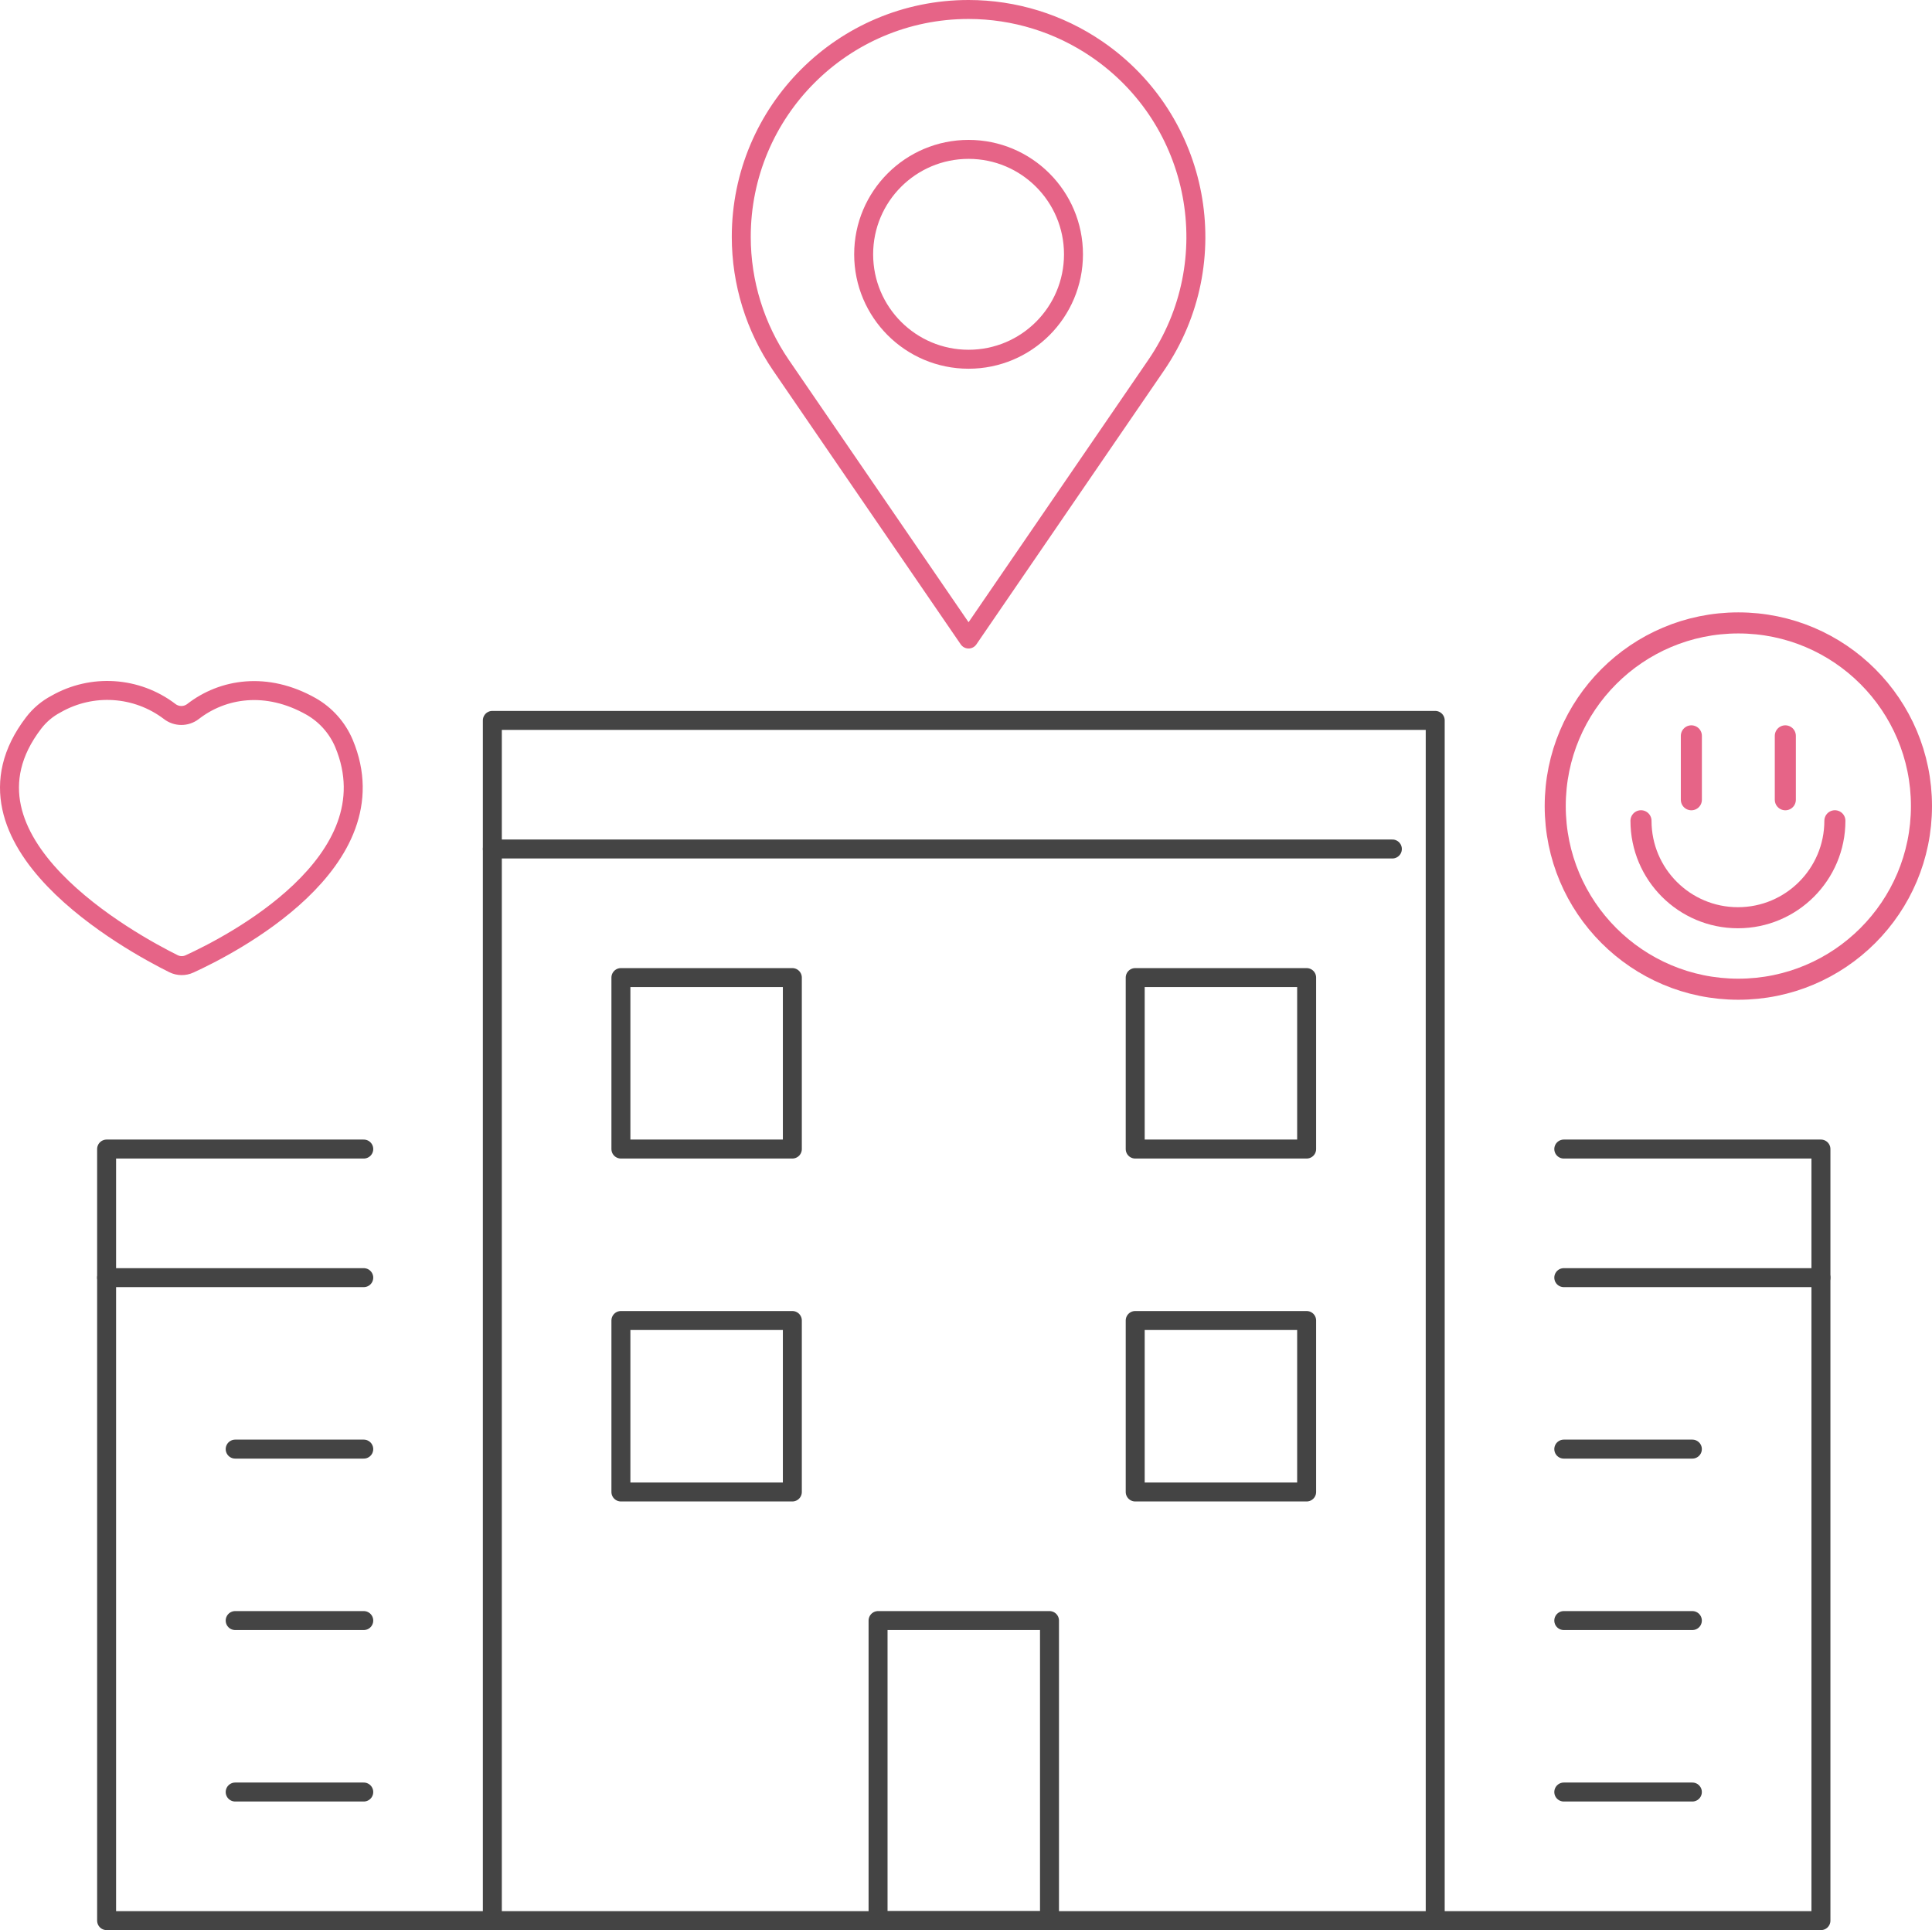 <svg xmlns="http://www.w3.org/2000/svg" viewBox="0 0 203.73 203.497">
  <path d="M32.781,74.468c-4.67-2.628-9.278-1.9-12.435,.554-.73,.556-1.743,.55-2.465-.016-3.475-2.636-8.189-2.941-11.975-.775-.925,.486-1.732,1.169-2.365,2-9.5,12.413,10.377,23.2,14.755,25.376,.533,.263,1.156,.269,1.694,.018,4.144-1.893,21.532-10.71,16.28-23.245-.7-1.653-1.927-3.028-3.489-3.912Z" fill="none" stroke="#e66487" stroke-linecap="round" stroke-linejoin="round" stroke-width="2"/>
  <g>
    <line x1="51.917" y1="89.512" x2="146.825" y2="89.512" fill="none" stroke="#444" stroke-linecap="round" stroke-linejoin="round" stroke-width="2"/>
    <rect x="65.475" y="103.07" width="18.078" height="18.078" fill="none" stroke="#444" stroke-linecap="round" stroke-linejoin="round" stroke-width="2"/>
    <rect x="119.708" y="103.07" width="18.078" height="18.078" fill="none" stroke="#444" stroke-linecap="round" stroke-linejoin="round" stroke-width="2"/>
    <rect x="65.475" y="139.225" width="18.078" height="18.078" fill="none" stroke="#444" stroke-linecap="round" stroke-linejoin="round" stroke-width="2"/>
    <rect x="119.708" y="139.225" width="18.078" height="18.078" fill="none" stroke="#444" stroke-linecap="round" stroke-linejoin="round" stroke-width="2"/>
    <rect x="92.592" y="170.861" width="18.078" height="31.636" fill="none" stroke="#444" stroke-linecap="round" stroke-linejoin="round" stroke-width="2"/>
    <rect x="51.917" y="75.954" width="99.427" height="126.543" fill="none" stroke="#444" stroke-linecap="round" stroke-linejoin="round" stroke-width="2"/>
    <line x1="38.358" y1="152.784" x2="24.8" y2="152.784" fill="none" stroke="#444" stroke-linecap="round" stroke-linejoin="round" stroke-width="2"/>
    <line x1="38.358" y1="188.939" x2="24.8" y2="188.939" fill="none" stroke="#444" stroke-linecap="round" stroke-linejoin="round" stroke-width="2"/>
    <line x1="38.358" y1="170.861" x2="24.8" y2="170.861" fill="none" stroke="#444" stroke-linecap="round" stroke-linejoin="round" stroke-width="2"/>
    <path d="M38.359,121.148H11.242v81.349H51.917" fill="none" stroke="#444" stroke-linecap="round" stroke-linejoin="round" stroke-width="2"/>
    <line x1="11.242" y1="134.706" x2="38.358" y2="134.706" fill="none" stroke="#444" stroke-linecap="round" stroke-linejoin="round" stroke-width="2"/>
    <line x1="164.902" y1="152.784" x2="178.46" y2="152.784" fill="none" stroke="#444" stroke-linecap="round" stroke-linejoin="round" stroke-width="2"/>
    <line x1="164.902" y1="188.939" x2="178.46" y2="188.939" fill="none" stroke="#444" stroke-linecap="round" stroke-linejoin="round" stroke-width="2"/>
    <line x1="164.902" y1="170.861" x2="178.46" y2="170.861" fill="none" stroke="#444" stroke-linecap="round" stroke-linejoin="round" stroke-width="2"/>
    <path d="M164.902,121.148h27.116v81.349h-40.675" fill="none" stroke="#444" stroke-linecap="round" stroke-linejoin="round" stroke-width="2"/>
    <line x1="192.018" y1="134.706" x2="164.902" y2="134.706" fill="none" stroke="#444" stroke-linecap="round" stroke-linejoin="round" stroke-width="2"/>
  </g>
  <g>
    <path d="M102.135,1c-13.239,.002-23.97,10.735-23.968,23.974,.001,4.827,1.458,9.541,4.183,13.526l19.785,28.874,19.786-28.874c7.472-10.929,4.67-25.846-6.259-33.317-3.985-2.725-8.7-4.182-13.527-4.183Z" fill="none" stroke="#e66487" stroke-linecap="round" stroke-linejoin="round" stroke-width="2"/>
    <circle cx="102.136" cy="26.813" r="11.063" fill="none" stroke="#e66487" stroke-linecap="round" stroke-linejoin="round" stroke-width="2"/>
  </g>
  <g>
    <circle cx="183.309" cy="84.986" r="19.31" fill="none" stroke="#e66487" stroke-linecap="round" stroke-linejoin="round" stroke-width="2.221"/>
    <path d="M193.489,86.536c0,5.646-4.577,10.223-10.223,10.223s-10.223-4.577-10.223-10.223" fill="none" stroke="#e66487" stroke-linecap="round" stroke-linejoin="round" stroke-width="2.221"/>
    <g>
      <line x1="178.354" y1="77.583" x2="178.354" y2="84.321" fill="none" stroke="#e66487" stroke-linecap="round" stroke-linejoin="round" stroke-width="2.221"/>
      <line x1="188.263" y1="77.583" x2="188.263" y2="84.321" fill="none" stroke="#e66487" stroke-linecap="round" stroke-linejoin="round" stroke-width="2.221"/>
    </g>
  </g>
</svg>
